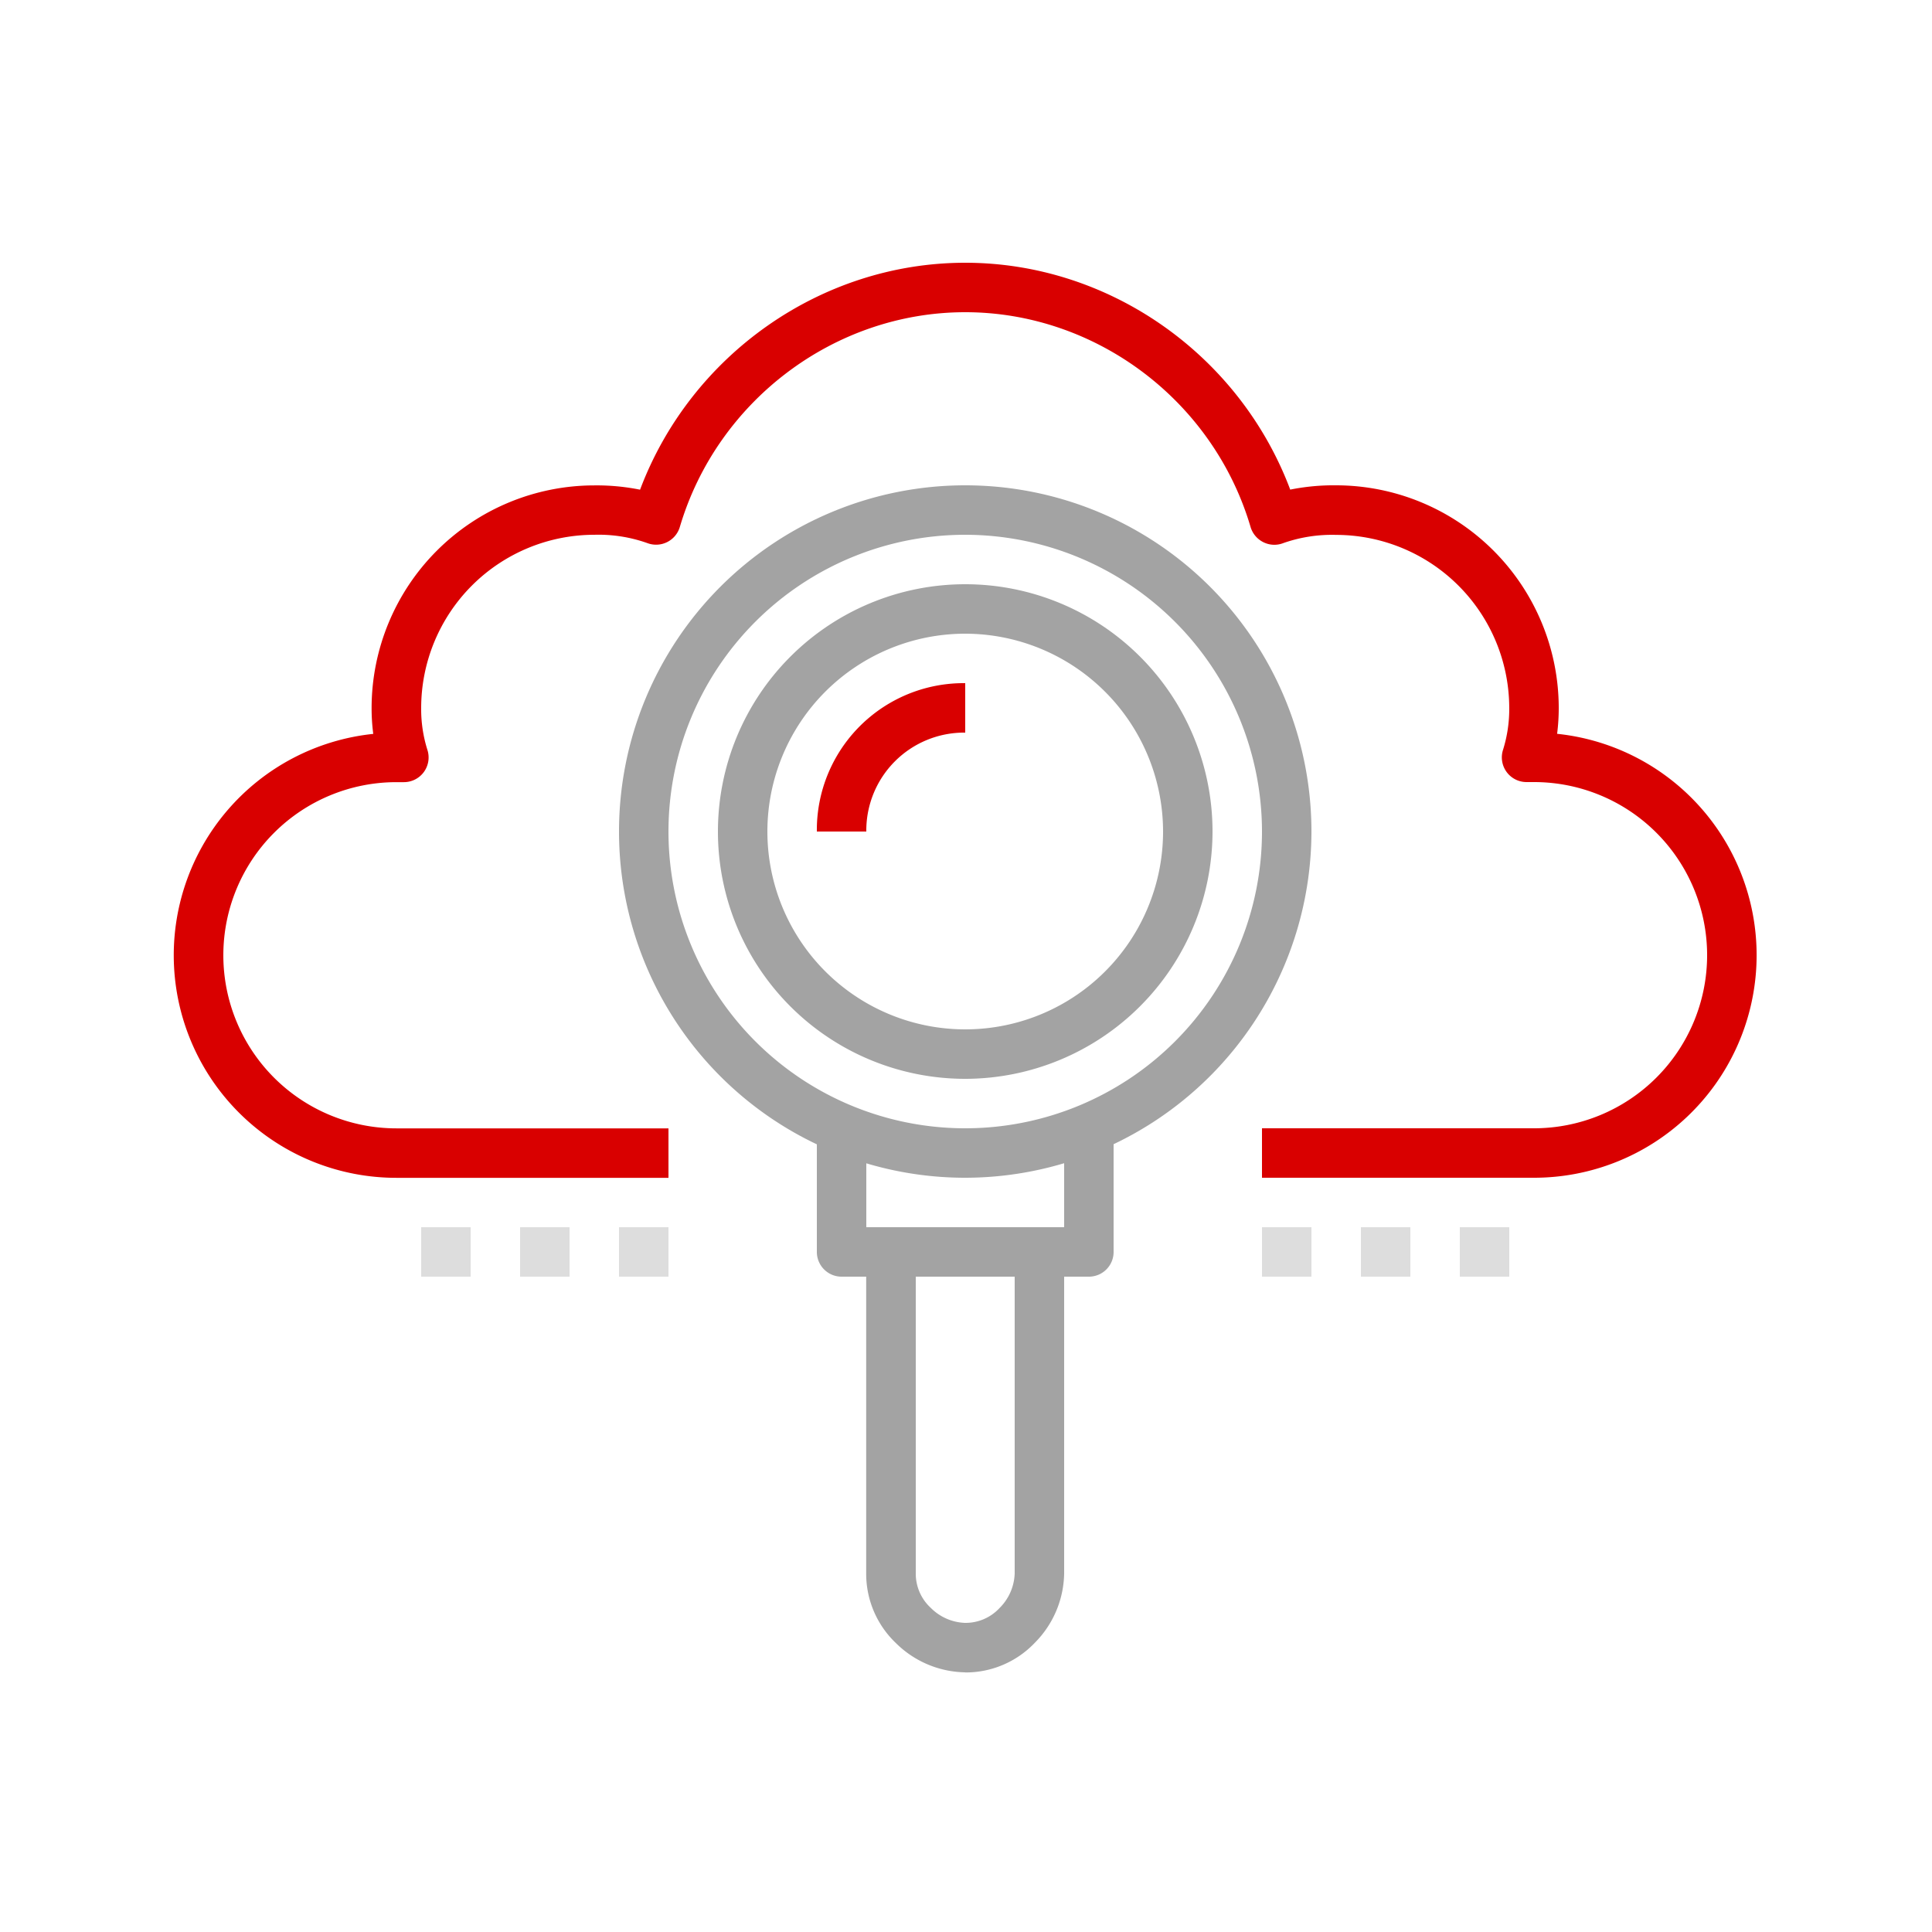 <svg id="Layer_1" data-name="Layer 1" xmlns="http://www.w3.org/2000/svg" viewBox="0 0 500 500">
  <title>aero-link-wifi-cisco-meraki-slovanet-cloud-lupa</title>
  <path d="M397,304.8H326.6V292H397a44.8,44.8,0,1,0,0-89.6h-1.92A6.39,6.39,0,0,1,389,194a35.23,35.23,0,0,0,1.59-10.77,44.85,44.85,0,0,0-44.8-44.8,38,38,0,0,0-13.75,2.15,6.34,6.34,0,0,1-5.1-.27,6.43,6.43,0,0,1-3.29-3.91C314,103.66,283.59,80.8,249.8,80.8s-64.17,22.86-73.86,55.58a6.41,6.41,0,0,1-8.39,4.18,37.74,37.74,0,0,0-13.75-2.16A44.85,44.85,0,0,0,109,183.2,35,35,0,0,0,110.59,194a6.39,6.39,0,0,1-6.07,8.42H102.6a44.8,44.8,0,1,0,0,89.6H173v12.8H102.6a57.6,57.6,0,0,1-6-114.89,51,51,0,0,1-.43-6.71,57.67,57.67,0,0,1,57.6-57.6,56.87,56.87,0,0,1,11.88,1.11C178.77,91.85,212.49,68,249.8,68s71,23.85,84.11,58.71a56.9,56.9,0,0,1,11.89-1.11,57.67,57.67,0,0,1,57.6,57.6,52.79,52.79,0,0,1-.42,6.71,57.6,57.6,0,0,1-6,114.89Zm0,0" fill="#d90000"/>
  <path d="M249.8,432.8a26.05,26.05,0,0,1-18-7.63,24.72,24.72,0,0,1-7.63-18V324H237v83.2a12,12,0,0,0,3.89,8.92A13.14,13.14,0,0,0,249.8,420a12,12,0,0,0,8.91-3.87,13.19,13.19,0,0,0,3.89-8.93V324h12.8v83.2a26,26,0,0,1-7.64,18,24.66,24.66,0,0,1-18,7.63Zm0,0" fill="#a3a3a3"/>
  <g>
    <path d="M249.8,304.8a89.6,89.6,0,1,1,89.6-89.6,89.7,89.7,0,0,1-89.6,89.6Zm0-166.4a76.8,76.8,0,1,0,76.8,76.8,76.88,76.88,0,0,0-76.8-76.8Zm0,0" fill="#a3a3a3"/>
    <path d="M281.8,330.4h-64a6.4,6.4,0,0,1-6.4-6.4V292h12.8v25.6h51.2V292h12.8v32a6.39,6.39,0,0,1-6.4,6.4Zm0,0" fill="#a3a3a3"/>
  </g>
  <path d="M249.8,279.2a64,64,0,1,1,64-64,64.07,64.07,0,0,1-64,64Zm0-115.2A51.2,51.2,0,1,0,301,215.2,51.26,51.26,0,0,0,249.8,164Zm0,0" fill="#a3a3a3"/>
  <rect x="326.6" y="317.6" width="12.8" height="12.8" fill="#ddd"/>
  <rect x="352.2" y="317.6" width="12.8" height="12.8" fill="#ddd"/>
  <rect x="377.8" y="317.6" width="12.8" height="12.8" fill="#ddd"/>
  <rect x="109" y="317.6" width="12.8" height="12.8" fill="#ddd"/>
  <rect x="134.6" y="317.6" width="12.8" height="12.8" fill="#ddd"/>
  <rect x="160.2" y="317.6" width="12.8" height="12.8" fill="#ddd"/>
  <path d="M224.2,215.2H211.4a38,38,0,0,1,38.4-38.4v12.8a25.33,25.33,0,0,0-25.6,25.6Zm0,0" fill="#d90000"/>
</svg>
